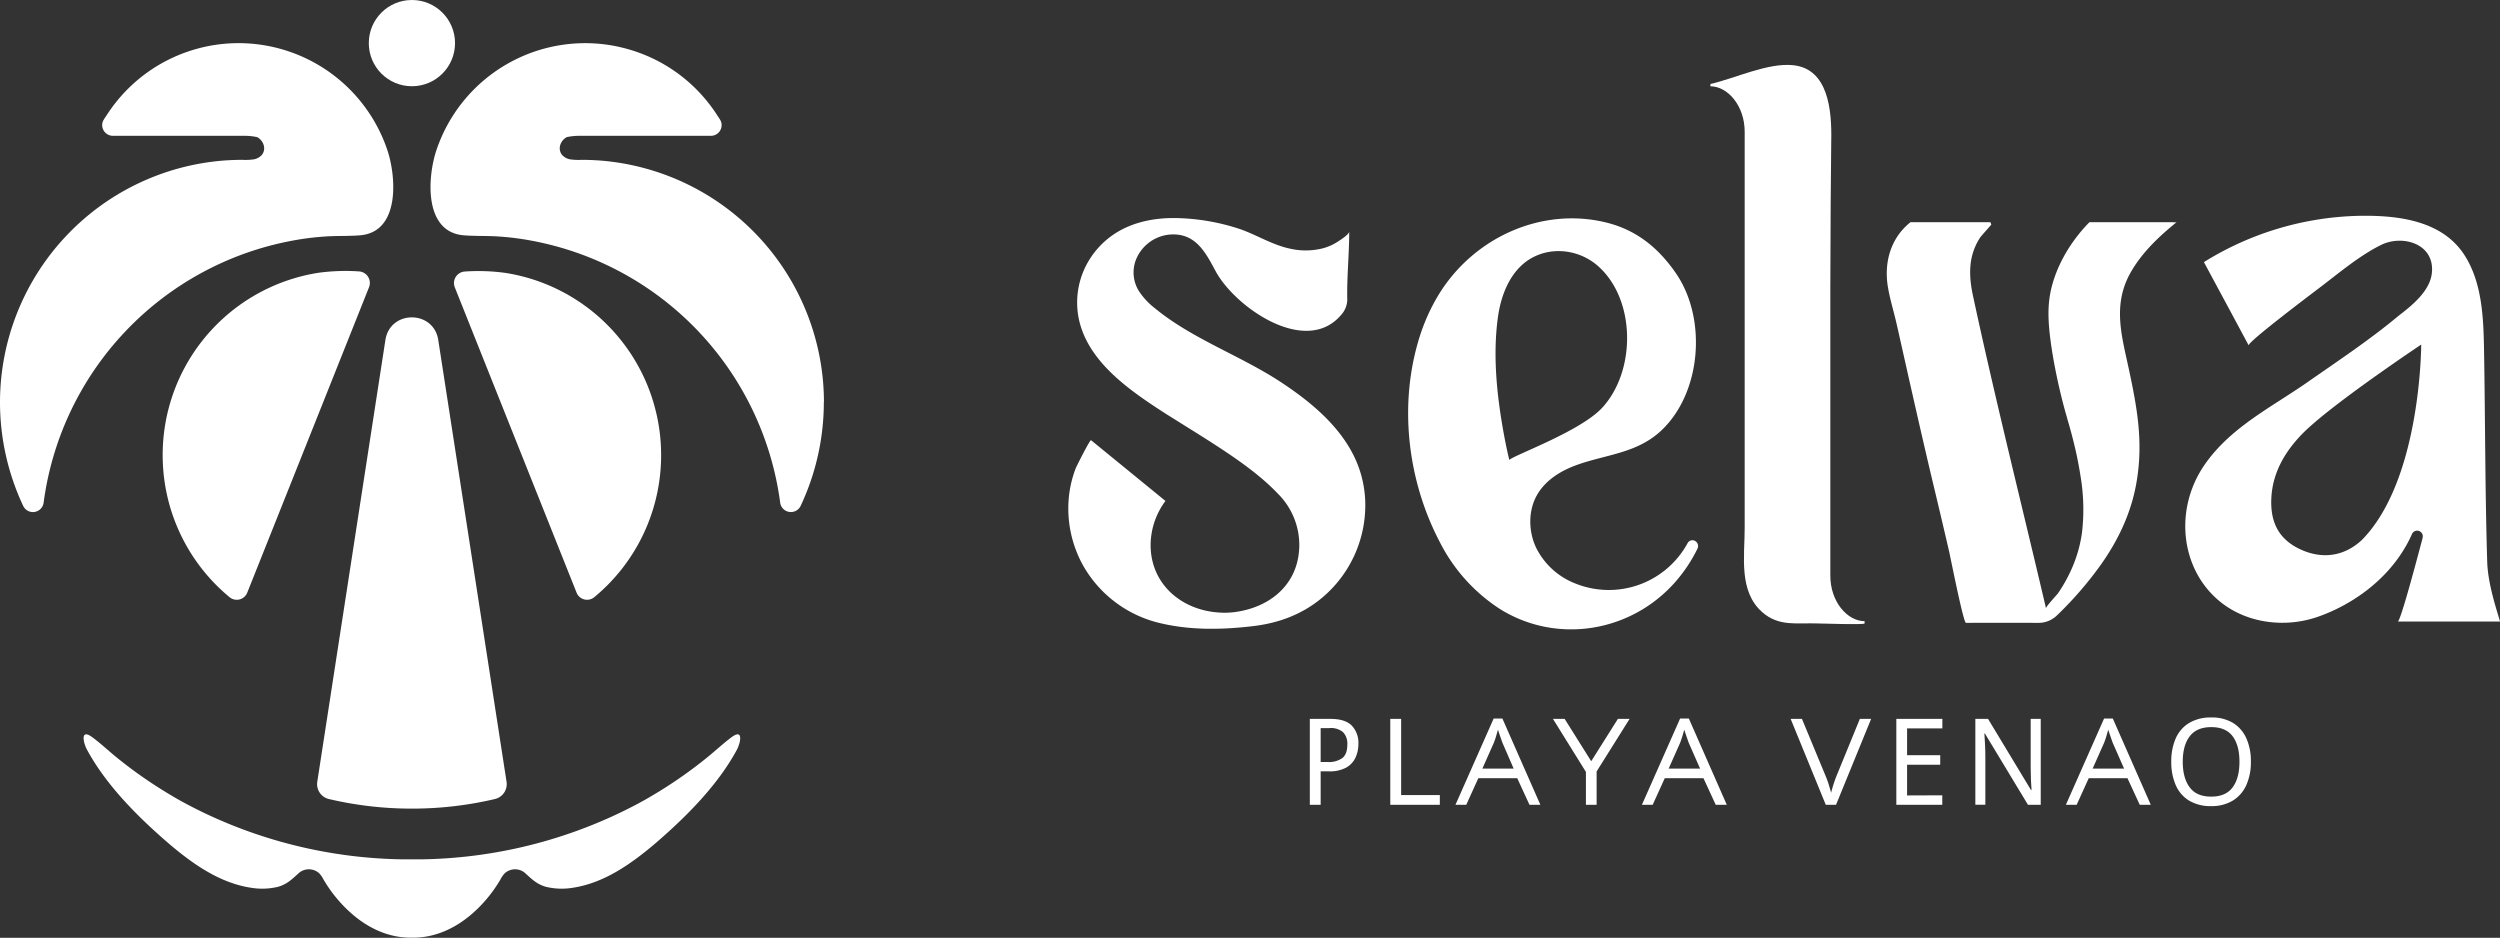 <svg xmlns="http://www.w3.org/2000/svg" viewBox="0 0 885.92 332.32"><rect x="0" y="0" width="885.92" height="332.32" fill="#333333" stroke="none"/><defs><style>.cls-1{fill:#fff;}</style></defs><g id="Layer_2" data-name="Layer 2"><g id="Capa_1" data-name="Capa 1"><path class="cls-1" d="M179.51,277.06,155.31,120.5c-1.65-10.71-17.09-10.71-18.74,0L112.43,277.06a5.43,5.43,0,0,0,4.15,6.1,128.26,128.26,0,0,0,29.35,3.39H146a128.26,128.26,0,0,0,29.35-3.39A5.43,5.43,0,0,0,179.51,277.06Z"></path><path class="cls-1" d="M262.22,260.93c-.23-.89-1.07-1.07-2.93.28-3,2.23-5.77,4.84-8.7,7.21a158.09,158.09,0,0,1-19.27,13.4c-3.54,2.14-7.21,4.05-10.94,5.87a168.78,168.78,0,0,1-71.57,16.84h-5.68a168.86,168.86,0,0,1-71.58-16.84c-3.72-1.82-7.4-3.73-10.93-5.87a158.09,158.09,0,0,1-19.27-13.4c-2.93-2.37-5.68-5-8.7-7.21-1.86-1.35-2.7-1.17-2.94-.28-.32,1.11.38,3.39,1.12,4.74,6.8,12.57,17.83,23.6,28.58,32.91,8.47,7.26,18.19,14.28,29.5,16a24.05,24.05,0,0,0,9.45-.28c3.44-.93,5.21-2.84,7.72-5.08a5.46,5.46,0,0,1,7.08.28,9.54,9.54,0,0,1,1.44,2.1,49.13,49.13,0,0,0,5.49,7.63c6.75,7.72,14.94,12.47,23.74,13,.65.05,1.3.05,1.95.05h.37c.66,0,1.31,0,2-.05,8.79-.56,17-5.31,23.73-13a48.48,48.48,0,0,0,5.49-7.63,9.25,9.25,0,0,1,1.45-2.1,5.45,5.45,0,0,1,7.07-.28c2.51,2.24,4.28,4.15,7.73,5.08a24,24,0,0,0,9.44.28c11.31-1.73,21-8.75,29.51-16,10.75-9.31,21.78-20.34,28.57-32.91C261.85,264.32,262.55,262,262.22,260.93Z"></path><circle class="cls-1" cx="145.97" cy="15.28" r="15.28"></circle><path class="cls-1" d="M234.24,163.59a65.19,65.19,0,0,1-23.61,48,4,4,0,0,1-6.31-1.58L161.17,101.83a4.1,4.1,0,0,1,3.53-5.61,71,71,0,0,1,14.49.5,65.35,65.35,0,0,1,55.05,66.87Z"></path><path class="cls-1" d="M291.94,142.51a86.34,86.34,0,0,1-8.24,36.81,3.83,3.83,0,0,1-7.22-1.12,109,109,0,0,0-88-92.89,96,96,0,0,0-10.94-1.44c-4.33-.37-8.7-.14-13.08-.47-14.4-1.07-13-20.78-9.77-30.29a55.62,55.62,0,0,1,63.85-36.68,57.33,57.33,0,0,1,6.71,1.83A55.27,55.27,0,0,1,251,36.43c.81,1,1.59,2.08,2.33,3.16.36.54.72,1.08,1.07,1.64A11.74,11.74,0,0,1,255.48,43,3.8,3.8,0,0,1,252,48.13h-47.1a21.53,21.53,0,0,0-4.05.46c-2.14,1.12-3.35,4-1.77,6.19a5,5,0,0,0,2.89,1.68,21,21,0,0,0,4.19.18c2.14,0,4.28.1,6.37.24a86,86,0,0,1,79.45,85.63Z"></path><path class="cls-1" d="M57.69,163.59a65.2,65.2,0,0,0,23.62,48,4,4,0,0,0,6.31-1.58l43.15-108.22a4.1,4.1,0,0,0-3.54-5.61,70.93,70.93,0,0,0-14.48.5,65.34,65.34,0,0,0-55.06,66.87Z"></path><path class="cls-1" d="M0,142.51a86.34,86.34,0,0,0,8.24,36.81,3.82,3.82,0,0,0,7.21-1.12,109,109,0,0,1,88-92.89,96,96,0,0,1,10.94-1.44c4.32-.37,8.7-.14,13.07-.47,14.4-1.07,13-20.78,9.78-30.29A55.64,55.64,0,0,0,73.34,16.43a57.87,57.87,0,0,0-6.71,1.83,55.58,55.58,0,0,0-14.31,7.33A55.59,55.59,0,0,0,40.94,36.43c-.81,1-1.58,2.08-2.32,3.16-.37.54-.73,1.08-1.08,1.64A12.62,12.62,0,0,0,36.45,43,3.81,3.81,0,0,0,40,48.13H87.07a21.53,21.53,0,0,1,4.05.46c2.14,1.12,3.35,4,1.77,6.19A5,5,0,0,1,90,56.46a21,21,0,0,1-4.19.18c-2.14,0-4.28.1-6.38.24A86,86,0,0,0,0,142.51Z"></path><path class="cls-1" d="M600.26,191.52a1.91,1.91,0,0,0-2.21.92,31.77,31.77,0,0,1-39.93,14.28,26,26,0,0,1-13.73-12.55c-2.77-5.81-2.91-13.06.23-18.67,3-5.33,8.45-8.67,14.06-10.7,10.39-3.75,21.14-4.1,29.78-12C602.94,139.44,605,113,593.93,96.89,587.83,88,580.16,81.71,569.78,79c-23.17-6-47.93,5.12-60.35,26.07a68.09,68.09,0,0,0-6.27,14c-7.62,23.92-4.46,51,7,72.9A61,61,0,0,0,531.83,216c20.14,12.35,46.3,8.05,62-9.95a53.53,53.53,0,0,0,7.67-11.56A2.07,2.07,0,0,0,600.26,191.52ZM534.85,163s-.86-3.39-1.85-8.72c-2.49-13.47-4.07-27.92-2.22-41.63.94-7,3.46-14,8.39-18.59,7.71-7.15,19.64-6.48,27.24.33,13.24,11.85,13.38,36.83,1.51,49.94C560.26,152.83,536.28,161.34,534.85,163Z"></path><path class="cls-1" d="M480.41,162.93c-5.27-11.75-15.87-20.52-26.5-27.51-14.34-9.44-31.43-15.29-44.69-26.22A24.76,24.76,0,0,1,403.5,103a12.48,12.48,0,0,1-1.08-10.63,14.25,14.25,0,0,1,11.93-9.23c9.17-.83,12.78,6.14,16.4,12.91,6.85,12.79,32,30.37,44.53,15.51a8.2,8.2,0,0,0,2.15-5.37c-.19-7.78.69-16.09.69-24.13,0,1-3.41,3.17-4.22,3.68a18.54,18.54,0,0,1-5.07,2.24,24.73,24.73,0,0,1-11.57.16c-6.27-1.3-11.66-4.75-17.58-6.87A76.29,76.29,0,0,0,418,77.31c-7.63-.31-15.49,1-22,4.9a29.78,29.78,0,0,0-11.51,12.65,28.84,28.84,0,0,0-2.42,16.91c2.15,13.13,13,22.53,23.47,29.82,2.4,1.67,4.91,3.32,7.45,4.95.89.57,1.79,1.14,2.7,1.69,12.17,7.67,25.17,15.36,34.27,23.86.91.86,1.78,1.71,2.62,2.58.11.12.22.24.35.36a25.66,25.66,0,0,1,7.5,18.13,23.39,23.39,0,0,1-.19,3c-1.36,11.71-10.67,19.1-22.52,20.72a27.13,27.13,0,0,1-3.64.25c-14.56,0-26.34-9.65-26.34-24A26.39,26.39,0,0,1,413,177.52L386.64,156c-.37-.31-5.17,9.23-5.5,10.1a39.7,39.7,0,0,0-2.48,11.41,41.61,41.61,0,0,0,5.27,23.09,42.51,42.51,0,0,0,25.83,19.88c11,2.88,22.55,2.76,33.76,1.46,9.08-1,17.35-3.93,24.47-9.69a42.8,42.8,0,0,0,15.82-33.94A39.44,39.44,0,0,0,480.41,162.93Z"></path><path class="cls-1" d="M771.33,78.74a4.09,4.09,0,0,1-1.34,0H740.44c-7.41,7.47-12.91,17.47-14.19,27.08a42,42,0,0,0-.31,6.8c.29,9.9,3.72,25.91,6.59,35.53,0,0,0,.07,0,.11q1.06,3.51,1.95,7a136.43,136.43,0,0,1,2.78,13.39,70.89,70.89,0,0,1,.52,20.2,48,48,0,0,1-4.6,14.75,52.61,52.61,0,0,1-3.89,6.64c-.5.69-4.25,4.64-4.25,5.31-.56-2.41-1.13-4.79-1.69-7.18-8.08-34.17-16.85-69.39-24.22-103.71-1-4.63-1.44-9.55-.25-14.15a21.41,21.41,0,0,1,2.78-6.28c.32-.52,4-4.58,4-4.66-.16-.4-.16-.42-.33-.82H677c-7,5.59-9.42,14.21-8,22.87.74,4.52,2.16,8.9,3.14,13.35.17.69.32,1.39.48,2.08,3.9,17.41,8.06,36,12.18,53.34q3,12.47,5.88,24.92c.53,2.26,5.07,25.41,6,25.41q12.92-.06,25.84,0A9.33,9.33,0,0,0,729,218a128.54,128.54,0,0,0,15.56-18c6.41-9.1,11.14-19.19,12.81-30.72,2-13.33-.08-24.94-2.87-38-2.53-11.91-5.94-22.77.26-34.24,4-7.28,10.15-13.12,16.59-18.33l0,0Z"></path><path class="cls-1" d="M881.39,199.14c-.76-24.93-.69-49.87-1.12-74.81-.2-11.31-.58-23.87-6.81-33.73-7.9-12.51-23.69-14.34-37.32-14.12A108.47,108.47,0,0,0,781,92.88c5.37,10,10.43,19.36,15.87,29.53-.59-1.1,22.73-18.62,25.64-20.85,6.64-5.06,13.7-11,21.16-14.71,7.66-3.85,19.18-.51,18.11,9.86-.67,6.47-7.07,11.55-11.81,15.2-10.28,8.59-21.52,16-32.51,23.69-12.75,8.86-27,15.81-36.23,29.1-11,15.94-8.48,37.41,5.78,48.73,9.48,7.52,22.75,9.08,34.07,5.24,11.17-3.79,26.27-13,33.58-29.26a2,2,0,0,1,3.8,1.28l0,.11c-1.14,4.2-7.73,29.45-8.77,29.45,11.32,0,36.26,0,36.26,0C883.77,213.17,881.62,205.89,881.39,199.14ZM837,191.32c-6.18,5.79-14,7.05-22,3.27s-10.58-10.25-10.09-18.41c.54-9.13,5.11-16.55,11.29-22.79C826.38,143.2,858,122.1,858,122.1S858,170,837,191.32Z"></path><path class="cls-1" d="M618.26,46.7c0-9.29-6.07-16.12-12.14-16.12v-.82c8.82-2,20.35-7.62,29.37-6.65,12.26,1.31,13.73,15.53,13.44,27.24-.1,3.91-.32,37.84-.32,51.58V204c0,9.29,6.07,16.12,12.14,16.12v.81c0,.55-15.53,0-16.58,0-7.24-.28-13.8,1.27-19.79-4.09-8.31-7.43-6.12-19.76-6.12-29.68V46.7Z"></path><path class="cls-1" d="M464.16,254.75h7.3q5.16,0,7.53,2.34a8.86,8.86,0,0,1,2.38,6.61,11.53,11.53,0,0,1-1,4.72,7.85,7.85,0,0,1-3.26,3.56,12.12,12.12,0,0,1-6.23,1.36H468V285.2h-3.84Zm7,3.28H468v12h2.5a8.1,8.1,0,0,0,5.21-1.42q1.74-1.41,1.74-4.76a5.83,5.83,0,0,0-1.52-4.4A6.7,6.7,0,0,0,471.18,258Z"></path><path class="cls-1" d="M510.23,285.2H492.67V254.75h3.85v27h13.71Z"></path><path class="cls-1" d="M545.86,285.2H542l-4.34-9.43H523.87l-4.28,9.43h-3.82l13.54-30.58h3.09Zm-9.47-12.84-4-9.21c-.09-.23-.23-.64-.44-1.24s-.41-1.21-.63-1.84-.37-1.13-.49-1.48c-.24.86-.49,1.72-.74,2.56s-.49,1.5-.69,2l-4.09,9.21Z"></path><path class="cls-1" d="M554.46,254.75l9.41,15,9.46-15h4.14l-11.68,18.63V285.2H562V273.55l-11.68-18.8Z"></path><path class="cls-1" d="M611.92,285.2H608l-4.35-9.43H589.94l-4.29,9.43h-3.81l13.54-30.58h3.09Zm-9.47-12.84-4.05-9.21c-.08-.23-.23-.64-.43-1.24s-.42-1.21-.63-1.84-.38-1.13-.49-1.48c-.25.86-.49,1.72-.75,2.56s-.48,1.5-.68,2l-4.1,9.21Z"></path><path class="cls-1" d="M659.07,254.75h4L650.63,285.2H647l-12.45-30.45h4l8.1,19.53c.54,1.28,1,2.45,1.33,3.53s.65,2.11.91,3.12a45,45,0,0,1,2.23-6.74Z"></path><path class="cls-1" d="M688.28,281.83v3.37H672V254.75h16.31v3.37H675.81v9.51h11.74V271H675.81v10.88Z"></path><path class="cls-1" d="M723.17,254.75V285.2h-4.52l-15.28-25.29h-.17c.07,1,.14,2.23.22,3.71s.12,3,.12,4.56v17H700V254.75h4.5L719.74,280h.15c0-.46,0-1.14-.1-2.05s-.09-1.9-.12-3-.06-2.07-.06-3V254.75Z"></path><path class="cls-1" d="M762.17,285.2h-3.91l-4.35-9.43H740.18l-4.28,9.43h-3.82l13.54-30.58h3.09Zm-9.47-12.84-4.05-9.21c-.09-.23-.23-.64-.44-1.24s-.41-1.21-.63-1.84-.37-1.13-.49-1.48c-.24.86-.49,1.72-.74,2.56s-.49,1.5-.69,2l-4.09,9.21Z"></path><path class="cls-1" d="M797.64,269.93a19.73,19.73,0,0,1-1.6,8.24,12.33,12.33,0,0,1-4.73,5.49,14.3,14.3,0,0,1-7.74,2,14.63,14.63,0,0,1-7.91-2,12,12,0,0,1-4.68-5.51,20.48,20.48,0,0,1-1.55-8.25,20.13,20.13,0,0,1,1.55-8.18,12,12,0,0,1,4.69-5.47,14.72,14.72,0,0,1,7.94-2,14.39,14.39,0,0,1,7.71,1.94,12.19,12.19,0,0,1,4.72,5.46A19.68,19.68,0,0,1,797.64,269.93Zm-24.14,0q0,5.76,2.45,9.06c1.62,2.2,4.16,3.31,7.62,3.31s6-1.11,7.62-3.31,2.4-5.22,2.4-9.06-.8-6.84-2.4-9-4.13-3.26-7.58-3.26-6,1.09-7.65,3.26S773.5,266.09,773.5,269.93Z"></path></g></g></svg>